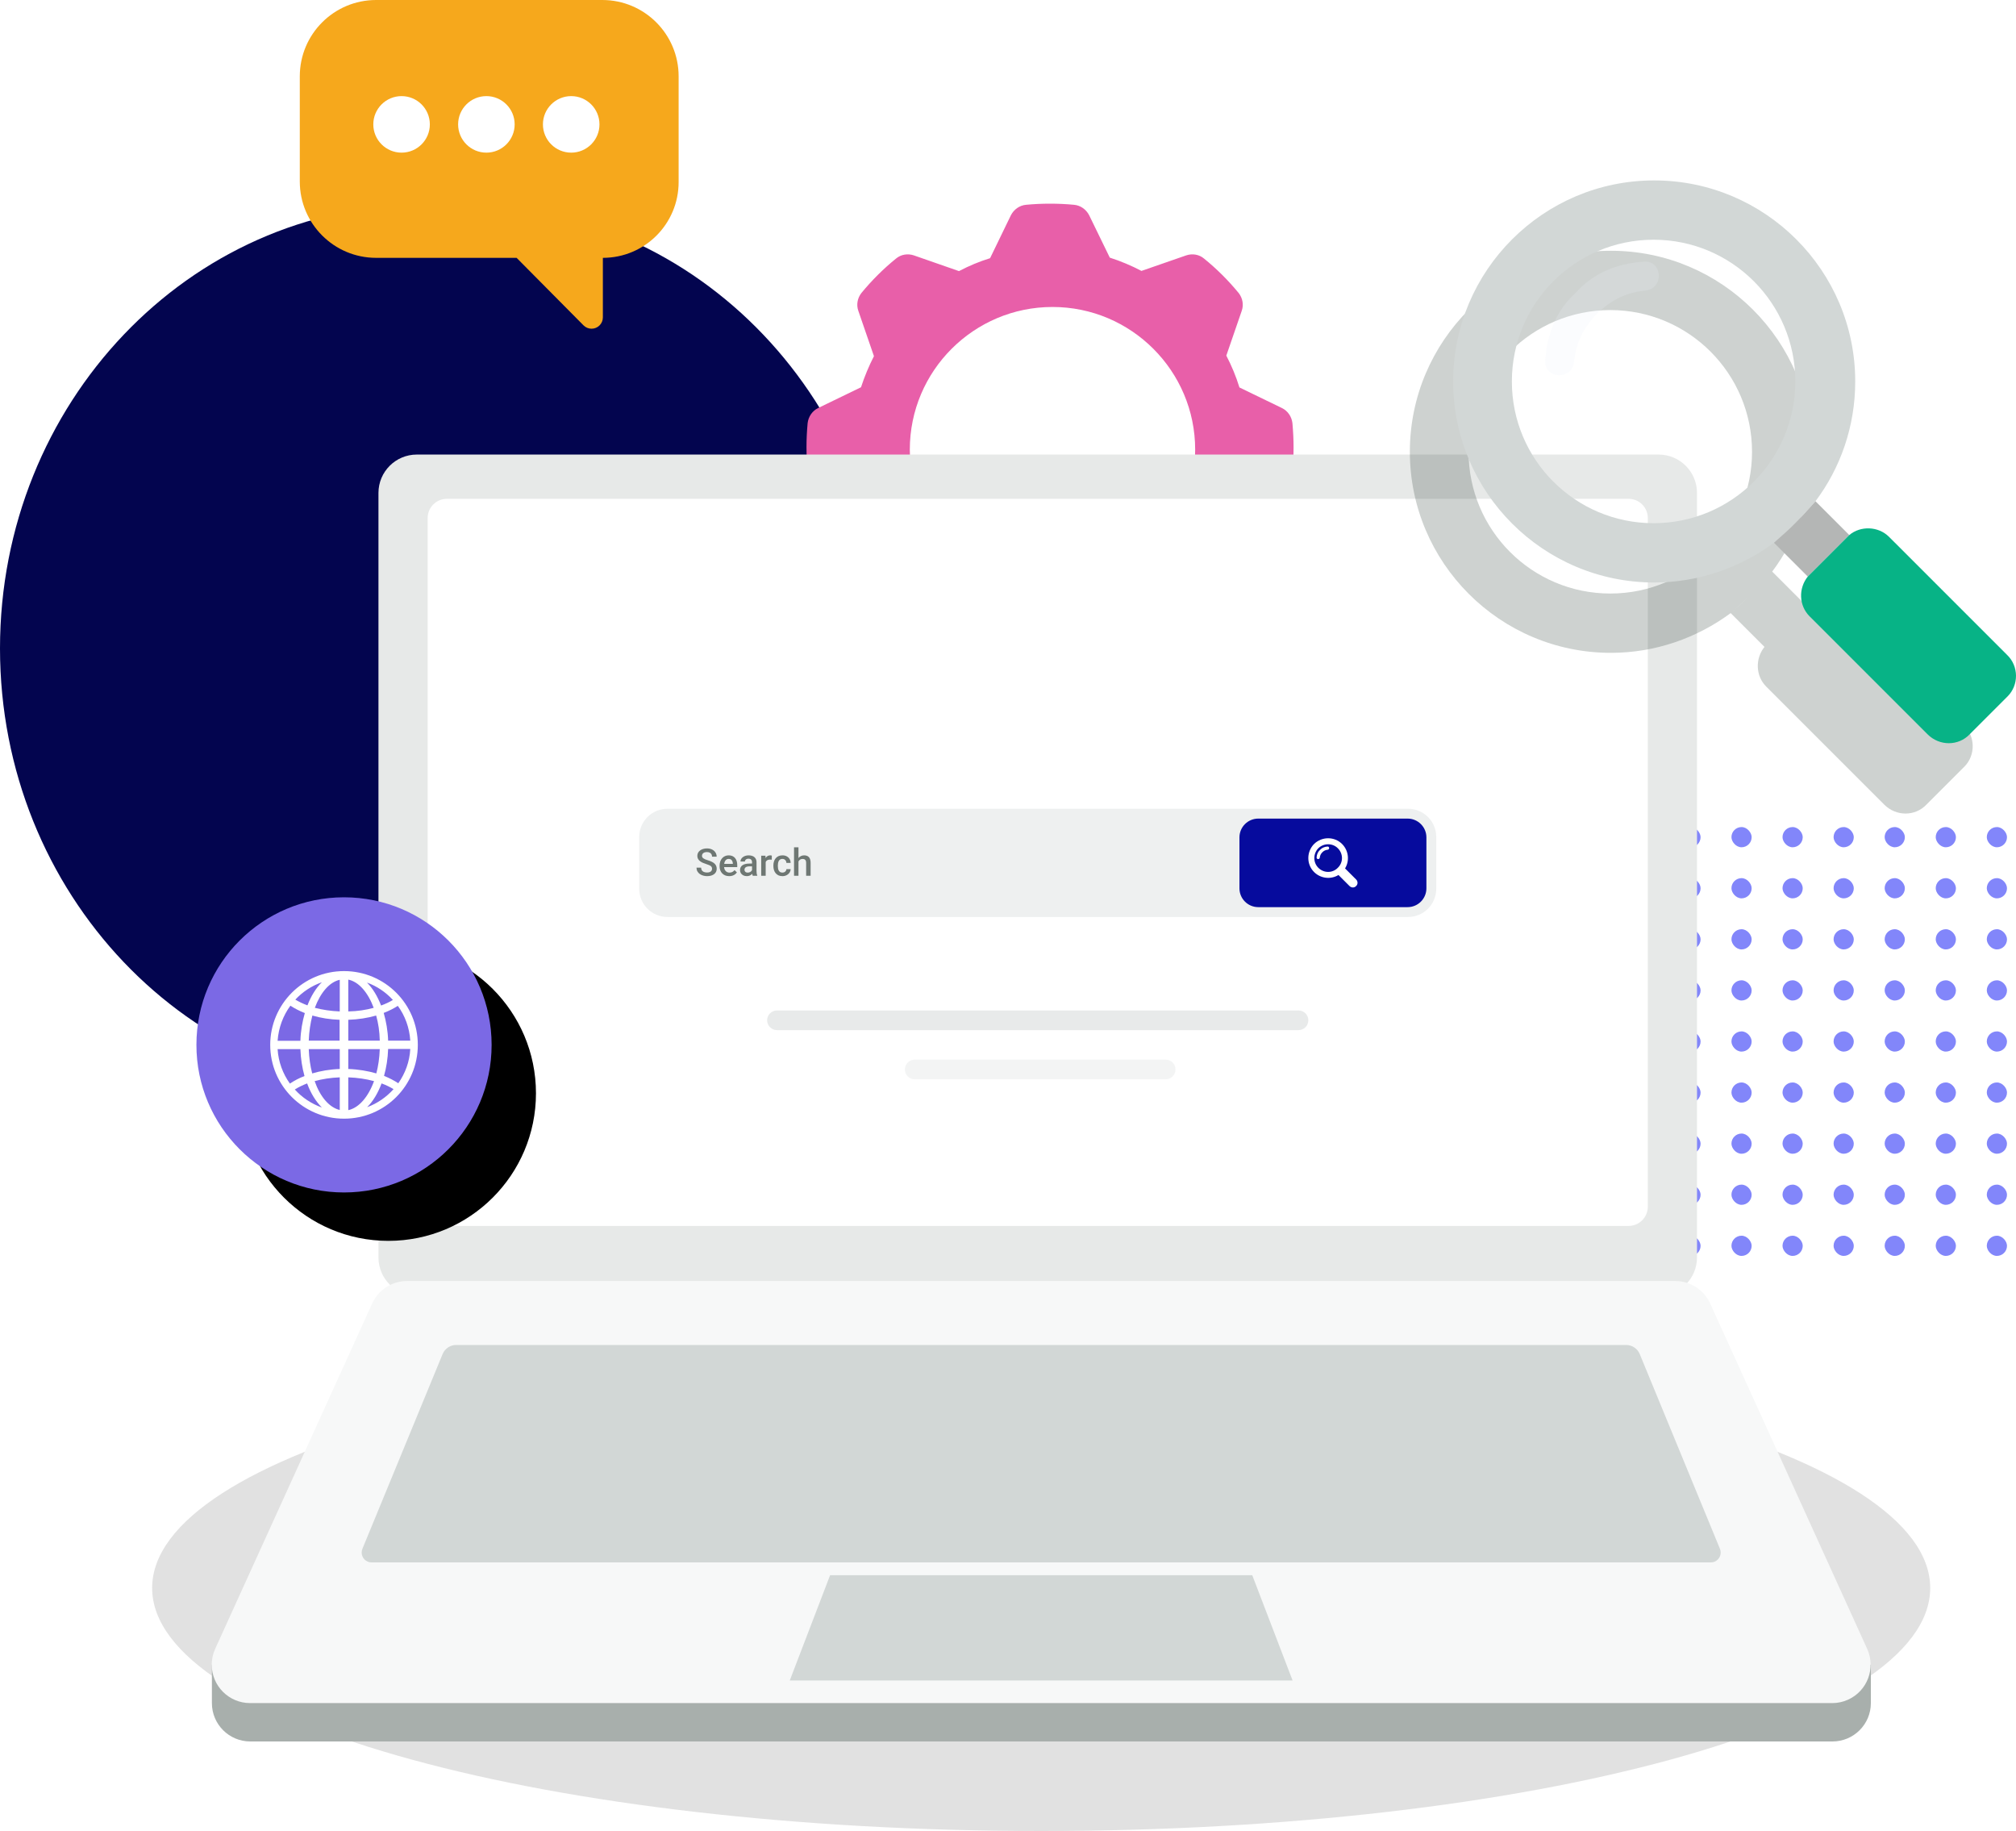 <svg width="500" height="454" viewBox="0 0 500 454" fill="none" xmlns="http://www.w3.org/2000/svg">
<path d="M115.238 50.772H104.762C46.904 50.772 0 100.021 0 160.772C0 221.523 46.904 270.772 104.762 270.772H115.238C173.096 270.772 220 221.523 220 160.772C220 100.021 173.096 50.772 115.238 50.772Z" fill="#03054F"/>
<path d="M320.547 104.939C320.361 103.313 319.385 101.873 317.945 101.176L307.398 96.067C306.562 93.326 305.446 90.679 304.146 88.17L307.955 77.115C308.513 75.583 308.188 73.91 307.212 72.656C304.657 69.544 301.776 66.664 298.617 64.109C297.409 63.088 295.736 62.809 294.203 63.32L283.098 67.175C280.636 65.875 277.987 64.76 275.246 63.877L270.135 53.38C269.392 51.94 267.998 50.918 266.372 50.779C262.515 50.407 258.334 50.407 254.477 50.779C252.851 50.918 251.457 51.94 250.714 53.38L245.557 64.017C242.862 64.853 240.306 65.921 237.844 67.222L226.646 63.32C225.113 62.809 223.44 63.088 222.232 64.109C219.073 66.664 216.192 69.544 213.637 72.656C212.661 73.91 212.336 75.583 212.894 77.115L216.75 88.31C215.495 90.772 214.427 93.326 213.544 96.02L202.904 101.176C201.464 101.873 200.488 103.313 200.302 104.939C199.931 109.073 199.931 112.556 200.302 116.83C200.488 118.456 201.464 119.849 202.904 120.546L213.544 125.748C214.427 128.442 215.495 130.997 216.75 133.412L212.894 144.653C212.336 146.14 212.661 147.812 213.637 149.066C216.192 152.224 219.073 155.104 222.232 157.613C223.44 158.634 225.16 158.913 226.646 158.402L237.844 154.5C240.306 155.801 242.862 156.869 245.557 157.705L250.714 168.342C251.457 169.829 252.851 170.804 254.477 170.944C258.612 171.362 262.097 171.362 266.372 170.944C267.998 170.804 269.392 169.829 270.135 168.342L275.292 157.705C277.987 156.869 280.543 155.801 283.005 154.5L294.203 158.402C295.689 158.913 297.409 158.634 298.617 157.613C301.776 155.104 304.657 152.224 307.212 149.066C308.188 147.812 308.513 146.14 307.955 144.653L304.099 133.459C305.4 130.997 306.562 128.396 307.398 125.702L317.945 120.546C319.385 119.849 320.361 118.456 320.547 116.83C320.918 112.696 320.918 109.212 320.547 104.939ZM261.035 146.862C241.513 146.862 225.648 131.003 225.648 111.488C225.648 91.974 241.513 76.115 261.035 76.115C280.556 76.115 296.421 91.974 296.421 111.488C296.421 131.003 280.556 146.862 261.035 146.862Z" fill="#E85FA9"/>
<g opacity="0.6">
<rect x="378.765" y="205.071" width="5.01" height="5.01" rx="2.505" fill="#2E35F7"/>
<rect x="391.431" y="205.071" width="5.01" height="5.01" rx="2.505" fill="#2E35F7"/>
<rect x="404.097" y="205.071" width="5.01" height="5.01" rx="2.505" fill="#2E35F7"/>
<rect x="416.762" y="205.071" width="5.01" height="5.01" rx="2.505" fill="#2E35F7"/>
<rect x="429.428" y="205.071" width="5.01" height="5.01" rx="2.505" fill="#2E35F7"/>
<rect x="442.094" y="205.071" width="5.01" height="5.01" rx="2.505" fill="#2E35F7"/>
<rect x="454.759" y="205.071" width="5.01" height="5.01" rx="2.505" fill="#2E35F7"/>
<rect x="467.425" y="205.071" width="5.01" height="5.01" rx="2.505" fill="#2E35F7"/>
<rect x="480.09" y="205.071" width="5.01" height="5.01" rx="2.505" fill="#2E35F7"/>
<rect x="492.756" y="205.071" width="5.01" height="5.01" rx="2.505" fill="#2E35F7"/>
<rect x="378.765" y="217.737" width="5.01" height="5.01" rx="2.505" fill="#2E35F7"/>
<rect x="391.431" y="217.737" width="5.01" height="5.01" rx="2.505" fill="#2E35F7"/>
<rect x="404.097" y="217.737" width="5.01" height="5.01" rx="2.505" fill="#2E35F7"/>
<rect x="416.762" y="217.737" width="5.01" height="5.01" rx="2.505" fill="#2E35F7"/>
<rect x="429.428" y="217.737" width="5.01" height="5.01" rx="2.505" fill="#2E35F7"/>
<rect x="442.094" y="217.737" width="5.01" height="5.01" rx="2.505" fill="#2E35F7"/>
<rect x="454.759" y="217.737" width="5.01" height="5.01" rx="2.505" fill="#2E35F7"/>
<rect x="467.425" y="217.737" width="5.01" height="5.01" rx="2.505" fill="#2E35F7"/>
<rect x="480.09" y="217.737" width="5.01" height="5.01" rx="2.505" fill="#2E35F7"/>
<rect x="492.756" y="217.737" width="5.01" height="5.01" rx="2.505" fill="#2E35F7"/>
<rect x="378.765" y="230.402" width="5.01" height="5.01" rx="2.505" fill="#2E35F7"/>
<rect x="391.431" y="230.402" width="5.01" height="5.01" rx="2.505" fill="#2E35F7"/>
<rect x="404.097" y="230.402" width="5.01" height="5.01" rx="2.505" fill="#2E35F7"/>
<rect x="416.762" y="230.402" width="5.01" height="5.01" rx="2.505" fill="#2E35F7"/>
<rect x="429.428" y="230.402" width="5.01" height="5.01" rx="2.505" fill="#2E35F7"/>
<rect x="442.094" y="230.402" width="5.01" height="5.01" rx="2.505" fill="#2E35F7"/>
<rect x="454.759" y="230.402" width="5.01" height="5.01" rx="2.505" fill="#2E35F7"/>
<rect x="467.425" y="230.402" width="5.01" height="5.01" rx="2.505" fill="#2E35F7"/>
<rect x="480.09" y="230.402" width="5.01" height="5.01" rx="2.505" fill="#2E35F7"/>
<rect x="492.756" y="230.402" width="5.01" height="5.01" rx="2.505" fill="#2E35F7"/>
<rect x="378.765" y="243.068" width="5.01" height="5.01" rx="2.505" fill="#2E35F7"/>
<rect x="391.431" y="243.068" width="5.01" height="5.01" rx="2.505" fill="#2E35F7"/>
<rect x="404.097" y="243.068" width="5.01" height="5.01" rx="2.505" fill="#2E35F7"/>
<rect x="416.762" y="243.068" width="5.01" height="5.01" rx="2.505" fill="#2E35F7"/>
<rect x="429.428" y="243.068" width="5.01" height="5.01" rx="2.505" fill="#2E35F7"/>
<rect x="442.094" y="243.068" width="5.01" height="5.01" rx="2.505" fill="#2E35F7"/>
<rect x="454.759" y="243.068" width="5.01" height="5.01" rx="2.505" fill="#2E35F7"/>
<rect x="467.425" y="243.068" width="5.01" height="5.01" rx="2.505" fill="#2E35F7"/>
<rect x="480.09" y="243.068" width="5.01" height="5.01" rx="2.505" fill="#2E35F7"/>
<rect x="492.756" y="243.068" width="5.01" height="5.01" rx="2.505" fill="#2E35F7"/>
<rect x="378.765" y="255.734" width="5.01" height="5.01" rx="2.505" fill="#2E35F7"/>
<rect x="391.431" y="255.734" width="5.01" height="5.01" rx="2.505" fill="#2E35F7"/>
<rect x="404.097" y="255.734" width="5.01" height="5.01" rx="2.505" fill="#2E35F7"/>
<rect x="416.762" y="255.734" width="5.01" height="5.01" rx="2.505" fill="#2E35F7"/>
<rect x="429.428" y="255.734" width="5.01" height="5.01" rx="2.505" fill="#2E35F7"/>
<rect x="442.094" y="255.734" width="5.01" height="5.01" rx="2.505" fill="#2E35F7"/>
<rect x="454.759" y="255.734" width="5.01" height="5.01" rx="2.505" fill="#2E35F7"/>
<rect x="467.425" y="255.734" width="5.01" height="5.01" rx="2.505" fill="#2E35F7"/>
<rect x="480.09" y="255.734" width="5.01" height="5.01" rx="2.505" fill="#2E35F7"/>
<rect x="492.756" y="255.734" width="5.01" height="5.01" rx="2.505" fill="#2E35F7"/>
<rect x="378.765" y="268.399" width="5.01" height="5.01" rx="2.505" fill="#2E35F7"/>
<rect x="391.431" y="268.399" width="5.01" height="5.01" rx="2.505" fill="#2E35F7"/>
<rect x="404.097" y="268.399" width="5.01" height="5.01" rx="2.505" fill="#2E35F7"/>
<rect x="416.762" y="268.399" width="5.01" height="5.01" rx="2.505" fill="#2E35F7"/>
<rect x="429.428" y="268.399" width="5.01" height="5.01" rx="2.505" fill="#2E35F7"/>
<rect x="442.094" y="268.399" width="5.01" height="5.01" rx="2.505" fill="#2E35F7"/>
<rect x="454.759" y="268.399" width="5.01" height="5.01" rx="2.505" fill="#2E35F7"/>
<rect x="467.425" y="268.399" width="5.01" height="5.01" rx="2.505" fill="#2E35F7"/>
<rect x="480.09" y="268.399" width="5.01" height="5.01" rx="2.505" fill="#2E35F7"/>
<rect x="492.756" y="268.399" width="5.01" height="5.01" rx="2.505" fill="#2E35F7"/>
<rect x="378.765" y="281.065" width="5.01" height="5.01" rx="2.505" fill="#2E35F7"/>
<rect x="391.431" y="281.065" width="5.01" height="5.01" rx="2.505" fill="#2E35F7"/>
<rect x="404.097" y="281.065" width="5.01" height="5.01" rx="2.505" fill="#2E35F7"/>
<rect x="416.762" y="281.065" width="5.01" height="5.01" rx="2.505" fill="#2E35F7"/>
<rect x="429.428" y="281.065" width="5.01" height="5.01" rx="2.505" fill="#2E35F7"/>
<rect x="442.094" y="281.065" width="5.01" height="5.01" rx="2.505" fill="#2E35F7"/>
<rect x="454.759" y="281.065" width="5.01" height="5.01" rx="2.505" fill="#2E35F7"/>
<rect x="467.425" y="281.065" width="5.01" height="5.01" rx="2.505" fill="#2E35F7"/>
<rect x="480.09" y="281.065" width="5.01" height="5.01" rx="2.505" fill="#2E35F7"/>
<rect x="492.756" y="281.065" width="5.01" height="5.01" rx="2.505" fill="#2E35F7"/>
<rect x="378.765" y="293.73" width="5.01" height="5.01" rx="2.505" fill="#2E35F7"/>
<rect x="391.431" y="293.73" width="5.01" height="5.01" rx="2.505" fill="#2E35F7"/>
<rect x="404.097" y="293.73" width="5.01" height="5.01" rx="2.505" fill="#2E35F7"/>
<rect x="416.762" y="293.73" width="5.01" height="5.01" rx="2.505" fill="#2E35F7"/>
<rect x="429.428" y="293.73" width="5.01" height="5.01" rx="2.505" fill="#2E35F7"/>
<rect x="442.094" y="293.73" width="5.01" height="5.01" rx="2.505" fill="#2E35F7"/>
<rect x="454.759" y="293.73" width="5.01" height="5.01" rx="2.505" fill="#2E35F7"/>
<rect x="467.425" y="293.73" width="5.01" height="5.01" rx="2.505" fill="#2E35F7"/>
<rect x="480.09" y="293.73" width="5.01" height="5.01" rx="2.505" fill="#2E35F7"/>
<rect x="492.756" y="293.73" width="5.01" height="5.01" rx="2.505" fill="#2E35F7"/>
<rect x="378.765" y="306.396" width="5.01" height="5.01" rx="2.505" fill="#2E35F7"/>
<rect x="391.431" y="306.396" width="5.01" height="5.01" rx="2.505" fill="#2E35F7"/>
<rect x="404.097" y="306.396" width="5.01" height="5.01" rx="2.505" fill="#2E35F7"/>
<rect x="416.762" y="306.396" width="5.01" height="5.01" rx="2.505" fill="#2E35F7"/>
<rect x="429.428" y="306.396" width="5.01" height="5.01" rx="2.505" fill="#2E35F7"/>
<rect x="442.094" y="306.396" width="5.01" height="5.01" rx="2.505" fill="#2E35F7"/>
<rect x="454.759" y="306.396" width="5.01" height="5.01" rx="2.505" fill="#2E35F7"/>
<rect x="467.425" y="306.396" width="5.01" height="5.01" rx="2.505" fill="#2E35F7"/>
<rect x="480.09" y="306.396" width="5.01" height="5.01" rx="2.505" fill="#2E35F7"/>
<rect x="492.756" y="306.396" width="5.01" height="5.01" rx="2.505" fill="#2E35F7"/>
</g>
<path fill-rule="evenodd" clip-rule="evenodd" d="M103.382 112.708H411.366C416.622 112.708 420.884 116.968 420.884 122.222V311.775C420.884 317.029 416.622 321.289 411.366 321.289H103.382C98.125 321.289 93.864 317.029 93.864 311.775V122.222C93.864 116.968 98.125 112.708 103.382 112.708Z" fill="#E7E9E8"/>
<path opacity="0.12" d="M258.228 454C380.004 454 478.722 427.022 478.722 393.744C478.722 360.465 380.004 333.487 258.228 333.487C136.452 333.487 37.734 360.465 37.734 393.744C37.734 427.022 136.452 454 258.228 454Z" fill="black"/>
<path fill-rule="evenodd" clip-rule="evenodd" d="M62.071 431.8H454.484C459.74 431.8 464.002 427.541 464.002 422.286V412.772H52.553V422.286C52.553 427.541 56.815 431.8 62.071 431.8Z" fill="#A8AFAC"/>
<path fill-rule="evenodd" clip-rule="evenodd" d="M100.969 317.63H415.488C419.22 317.63 422.608 319.81 424.152 323.207L463.088 408.835C465.264 413.619 463.148 419.259 458.362 421.433C457.125 421.995 455.782 422.286 454.424 422.286H62.033C56.776 422.286 52.515 418.027 52.515 412.772C52.515 411.414 52.806 410.071 53.368 408.835L92.304 323.207C93.849 319.81 97.237 317.63 100.969 317.63Z" fill="#F7F8F8"/>
<path fill-rule="evenodd" clip-rule="evenodd" d="M113.155 333.487H403.302C404.785 333.487 406.122 334.382 406.687 335.753L426.574 384.032C427.087 385.278 426.493 386.704 425.246 387.217C424.952 387.338 424.636 387.401 424.317 387.401H92.139C90.791 387.401 89.699 386.308 89.699 384.961C89.699 384.643 89.761 384.327 89.882 384.032L109.77 335.753C110.334 334.382 111.671 333.487 113.155 333.487Z" fill="#D2D7D6"/>
<path fill-rule="evenodd" clip-rule="evenodd" d="M205.88 390.572H310.576L320.581 416.675H195.875L205.88 390.572Z" fill="#D2D7D6"/>
<path fill-rule="evenodd" clip-rule="evenodd" d="M110.825 123.686H403.923C406.551 123.686 408.682 125.816 408.682 128.443V299.211C408.682 301.838 406.551 303.968 403.923 303.968H110.825C108.197 303.968 106.066 301.838 106.066 299.211V128.443C106.066 125.816 108.197 123.686 110.825 123.686Z" fill="white"/>
<path opacity="0.5" d="M322.046 250.542H192.702C191.354 250.542 190.261 251.634 190.261 252.982C190.261 254.329 191.354 255.421 192.702 255.421H322.046C323.393 255.421 324.486 254.329 324.486 252.982C324.486 251.634 323.393 250.542 322.046 250.542Z" fill="#D2D7D6"/>
<path opacity="0.5" d="M289.1 262.74H226.868C225.52 262.74 224.428 263.832 224.428 265.18C224.428 266.527 225.52 267.619 226.868 267.619H289.1C290.447 267.619 291.54 266.527 291.54 265.18C291.54 263.832 290.447 262.74 289.1 262.74Z" fill="#E8EBEB"/>
<path fill-rule="evenodd" clip-rule="evenodd" d="M165.536 200.532H349.211C353.077 200.532 356.212 203.665 356.212 207.53V220.368C356.212 224.233 353.077 227.367 349.211 227.367H165.536C161.67 227.367 158.536 224.233 158.536 220.368V207.53C158.536 203.665 161.67 200.532 165.536 200.532Z" fill="#EEF0F0"/>
<path fill-rule="evenodd" clip-rule="evenodd" d="M312.07 202.971H349.104C351.682 202.971 353.771 205.06 353.771 207.636V220.261C353.771 222.838 351.682 224.927 349.104 224.927H312.07C309.492 224.927 307.403 222.838 307.403 220.261V207.636C307.403 205.06 309.492 202.971 312.07 202.971Z" fill="#060B9D"/>
<path d="M332.858 209.271C334.49 210.903 334.754 213.429 333.595 215.324L336.333 218.061C336.771 218.498 336.804 219.16 336.434 219.59L336.333 219.692C335.912 220.166 335.175 220.166 334.701 219.692L331.963 216.956C330.067 218.113 327.54 217.85 325.908 216.219C324.012 214.324 324.012 211.218 325.908 209.271C327.856 207.376 330.963 207.376 332.858 209.271ZM326.961 210.324C325.645 211.692 325.645 213.85 326.961 215.166C328.33 216.534 330.489 216.534 331.805 215.166C333.174 213.85 333.174 211.692 331.805 210.324C330.489 209.008 328.33 209.008 326.961 210.324ZM329.225 209.903C329.752 209.85 329.804 210.64 329.278 210.692C328.751 210.745 328.33 210.955 327.961 211.324C327.593 211.692 327.382 212.113 327.33 212.64C327.277 213.166 326.487 213.113 326.54 212.587C326.592 211.85 326.856 211.218 327.382 210.745C327.856 210.218 328.488 209.955 329.225 209.903Z" fill="white"/>
<path opacity="0.8" d="M176.599 215.427C176.599 215.289 176.578 215.166 176.535 215.059C176.495 214.952 176.423 214.854 176.319 214.765C176.215 214.676 176.068 214.59 175.878 214.507C175.691 214.422 175.452 214.334 175.161 214.245C174.842 214.147 174.548 214.039 174.278 213.919C174.012 213.797 173.779 213.656 173.58 213.496C173.381 213.334 173.226 213.149 173.116 212.94C173.005 212.729 172.95 212.485 172.95 212.21C172.95 211.937 173.007 211.689 173.12 211.465C173.237 211.241 173.401 211.048 173.612 210.886C173.826 210.72 174.079 210.593 174.37 210.504C174.661 210.413 174.983 210.367 175.335 210.367C175.832 210.367 176.259 210.459 176.618 210.642C176.979 210.826 177.256 211.073 177.449 211.382C177.645 211.692 177.744 212.033 177.744 212.407H176.599C176.599 212.187 176.552 211.992 176.457 211.823C176.365 211.652 176.224 211.517 176.034 211.419C175.847 211.321 175.61 211.272 175.322 211.272C175.049 211.272 174.822 211.313 174.641 211.396C174.461 211.479 174.326 211.591 174.237 211.732C174.148 211.872 174.104 212.032 174.104 212.21C174.104 212.335 174.133 212.45 174.191 212.554C174.249 212.655 174.338 212.75 174.458 212.839C174.577 212.925 174.727 213.006 174.908 213.083C175.089 213.159 175.302 213.233 175.547 213.303C175.917 213.414 176.241 213.536 176.516 213.671C176.792 213.803 177.022 213.953 177.206 214.121C177.39 214.29 177.528 214.481 177.619 214.696C177.711 214.907 177.757 215.148 177.757 215.417C177.757 215.699 177.701 215.953 177.587 216.18C177.474 216.404 177.312 216.595 177.1 216.755C176.892 216.911 176.641 217.032 176.346 217.118C176.055 217.2 175.731 217.242 175.372 217.242C175.05 217.242 174.733 217.199 174.421 217.113C174.111 217.027 173.829 216.897 173.575 216.723C173.321 216.545 173.119 216.324 172.969 216.061C172.818 215.794 172.743 215.483 172.743 215.128H173.897C173.897 215.345 173.934 215.531 174.007 215.684C174.084 215.837 174.189 215.963 174.324 216.061C174.459 216.156 174.615 216.226 174.793 216.272C174.974 216.318 175.167 216.341 175.372 216.341C175.642 216.341 175.867 216.303 176.048 216.226C176.232 216.15 176.369 216.042 176.461 215.904C176.553 215.767 176.599 215.607 176.599 215.427ZM180.859 217.242C180.492 217.242 180.159 217.182 179.862 217.063C179.568 216.94 179.317 216.77 179.108 216.552C178.903 216.335 178.745 216.079 178.635 215.785C178.525 215.491 178.47 215.174 178.47 214.834V214.65C178.47 214.261 178.526 213.908 178.64 213.593C178.753 213.277 178.911 213.008 179.113 212.784C179.315 212.557 179.554 212.384 179.83 212.265C180.106 212.145 180.404 212.085 180.726 212.085C181.082 212.085 181.393 212.145 181.659 212.265C181.926 212.384 182.146 212.553 182.321 212.77C182.499 212.985 182.63 213.24 182.716 213.538C182.805 213.835 182.849 214.163 182.849 214.521V214.995H179.007V214.199H181.756V214.112C181.749 213.913 181.71 213.726 181.636 213.551C181.566 213.377 181.457 213.236 181.31 213.129C181.163 213.021 180.967 212.968 180.722 212.968C180.538 212.968 180.374 213.008 180.23 213.087C180.089 213.164 179.971 213.276 179.876 213.423C179.781 213.57 179.707 213.748 179.655 213.956C179.606 214.161 179.582 214.392 179.582 214.65V214.834C179.582 215.051 179.611 215.253 179.669 215.44C179.73 215.624 179.819 215.785 179.936 215.923C180.052 216.061 180.193 216.169 180.358 216.249C180.524 216.326 180.712 216.364 180.924 216.364C181.19 216.364 181.428 216.31 181.636 216.203C181.844 216.096 182.025 215.944 182.178 215.748L182.762 216.313C182.655 216.47 182.515 216.62 182.344 216.764C182.172 216.905 181.962 217.02 181.714 217.109C181.469 217.197 181.184 217.242 180.859 217.242ZM186.517 216.153V213.781C186.517 213.604 186.485 213.45 186.42 213.322C186.356 213.193 186.258 213.093 186.126 213.023C185.997 212.952 185.835 212.917 185.639 212.917C185.458 212.917 185.302 212.948 185.17 213.009C185.038 213.07 184.936 213.153 184.862 213.257C184.789 213.361 184.752 213.479 184.752 213.611H183.649C183.649 213.415 183.696 213.225 183.791 213.041C183.886 212.857 184.024 212.694 184.205 212.55C184.386 212.406 184.602 212.292 184.853 212.21C185.104 212.127 185.386 212.085 185.699 212.085C186.072 212.085 186.403 212.148 186.691 212.274C186.982 212.399 187.211 212.589 187.376 212.844C187.545 213.095 187.629 213.411 187.629 213.79V216.001C187.629 216.228 187.644 216.431 187.675 216.612C187.709 216.79 187.756 216.945 187.817 217.076V217.15H186.682C186.63 217.03 186.589 216.879 186.558 216.695C186.531 216.508 186.517 216.327 186.517 216.153ZM186.678 214.126L186.687 214.811H185.892C185.686 214.811 185.506 214.831 185.349 214.87C185.193 214.907 185.063 214.962 184.959 215.036C184.855 215.109 184.776 215.198 184.724 215.302C184.672 215.407 184.646 215.525 184.646 215.656C184.646 215.788 184.677 215.909 184.738 216.019C184.799 216.127 184.888 216.211 185.005 216.272C185.124 216.333 185.268 216.364 185.437 216.364C185.663 216.364 185.861 216.318 186.03 216.226C186.201 216.131 186.336 216.016 186.434 215.881C186.532 215.744 186.584 215.613 186.59 215.491L186.949 215.983C186.912 216.108 186.849 216.243 186.76 216.387C186.671 216.531 186.555 216.669 186.411 216.801C186.27 216.929 186.1 217.035 185.901 217.118C185.705 217.2 185.478 217.242 185.221 217.242C184.896 217.242 184.606 217.177 184.352 217.049C184.098 216.917 183.899 216.741 183.755 216.52C183.611 216.297 183.539 216.044 183.539 215.762C183.539 215.499 183.588 215.266 183.686 215.063C183.787 214.858 183.934 214.687 184.127 214.549C184.323 214.411 184.562 214.307 184.844 214.236C185.126 214.163 185.447 214.126 185.809 214.126H186.678ZM189.899 213.124V217.15H188.792V212.177H189.849L189.899 213.124ZM191.42 212.145L191.411 213.175C191.344 213.162 191.27 213.153 191.191 213.147C191.114 213.141 191.037 213.138 190.961 213.138C190.771 213.138 190.604 213.165 190.46 213.221C190.316 213.273 190.195 213.349 190.097 213.45C190.002 213.548 189.928 213.668 189.876 213.809C189.824 213.95 189.793 214.108 189.784 214.282L189.532 214.301C189.532 213.988 189.562 213.699 189.623 213.432C189.685 213.165 189.777 212.931 189.899 212.729C190.025 212.527 190.181 212.369 190.368 212.255C190.558 212.142 190.777 212.085 191.025 212.085C191.093 212.085 191.165 212.092 191.241 212.104C191.321 212.116 191.381 212.13 191.42 212.145ZM194.054 216.359C194.234 216.359 194.397 216.324 194.541 216.254C194.688 216.18 194.806 216.079 194.895 215.95C194.987 215.822 195.037 215.673 195.046 215.505H196.09C196.083 215.826 195.989 216.119 195.805 216.382C195.621 216.646 195.377 216.856 195.074 217.012C194.771 217.165 194.435 217.242 194.068 217.242C193.688 217.242 193.357 217.177 193.075 217.049C192.793 216.917 192.559 216.736 192.372 216.507C192.185 216.277 192.044 216.012 191.949 215.711C191.857 215.411 191.811 215.089 191.811 214.746V214.585C191.811 214.242 191.857 213.921 191.949 213.62C192.044 213.317 192.185 213.051 192.372 212.821C192.559 212.591 192.793 212.412 193.075 212.283C193.357 212.151 193.686 212.085 194.063 212.085C194.461 212.085 194.81 212.165 195.111 212.324C195.411 212.481 195.647 212.7 195.818 212.982C195.993 213.26 196.083 213.585 196.09 213.956H195.046C195.037 213.772 194.991 213.607 194.909 213.46C194.829 213.309 194.716 213.19 194.568 213.101C194.424 213.012 194.251 212.968 194.049 212.968C193.825 212.968 193.64 213.014 193.493 213.106C193.346 213.195 193.231 213.317 193.148 213.473C193.066 213.627 193.006 213.8 192.969 213.993C192.935 214.183 192.919 214.38 192.919 214.585V214.746C192.919 214.952 192.935 215.151 192.969 215.344C193.003 215.537 193.061 215.71 193.144 215.863C193.23 216.013 193.346 216.134 193.493 216.226C193.64 216.315 193.827 216.359 194.054 216.359ZM198.034 210.091V217.15H196.931V210.091H198.034ZM197.841 214.48L197.482 214.475C197.485 214.132 197.533 213.815 197.625 213.524C197.72 213.233 197.851 212.98 198.02 212.766C198.191 212.548 198.397 212.381 198.636 212.265C198.875 212.145 199.14 212.085 199.431 212.085C199.676 212.085 199.896 212.119 200.092 212.187C200.292 212.254 200.463 212.363 200.607 212.513C200.751 212.66 200.86 212.853 200.934 213.092C201.01 213.328 201.048 213.616 201.048 213.956V217.15H199.936V213.947C199.936 213.708 199.901 213.518 199.831 213.377C199.763 213.236 199.664 213.135 199.532 213.073C199.4 213.009 199.239 212.977 199.049 212.977C198.85 212.977 198.674 213.017 198.521 213.096C198.371 213.176 198.245 213.285 198.144 213.423C198.043 213.561 197.966 213.72 197.914 213.901C197.865 214.081 197.841 214.275 197.841 214.48Z" fill="#4E5954"/>
<g opacity="0.2" filter="url(#filter0_f_584_13580)">
<path d="M429.236 152.021C431.036 150.456 432.339 149.287 433.51 148.16C432.437 149.174 431.012 150.462 429.236 152.021C420.853 158.197 410.558 161.873 399.527 161.873C372.024 161.873 349.668 139.522 349.668 112.026C349.668 84.529 372.024 62.179 399.527 62.179C427.03 62.179 449.386 84.529 449.386 112.026C449.386 123.201 445.709 133.494 439.532 141.728L447.915 150.109C450.709 147.757 455.122 147.904 457.769 150.551L487.037 179.812C489.979 182.606 489.979 187.311 487.184 190.105L477.771 199.515C474.977 202.456 470.271 202.456 467.329 199.515L438.061 170.254C435.414 167.607 435.267 163.343 437.62 160.402L429.236 152.021ZM399.38 76.883C379.966 76.883 364.229 92.616 364.229 112.026C364.229 131.435 379.966 147.169 399.38 147.169C418.794 147.169 434.531 131.435 434.531 112.026C434.531 92.616 418.794 76.883 399.38 76.883Z" fill="#081D13"/>
</g>
<path d="M450.269 124.285C456.447 116.051 460.124 105.758 460.124 94.583C460.124 67.086 437.768 44.736 410.265 44.736C382.762 44.736 360.406 67.086 360.406 94.583C360.406 122.08 382.762 144.43 410.265 144.43C421.296 144.43 431.591 140.754 439.974 134.578C442.388 132.459 444.153 130.841 445.269 129.726C446.441 128.554 448.108 126.741 450.269 124.285ZM410.118 129.726C390.704 129.726 374.967 113.993 374.967 94.583C374.967 75.174 390.704 59.44 410.118 59.44C429.532 59.44 445.269 75.174 445.269 94.583C445.269 113.993 429.532 129.726 410.118 129.726Z" fill="#D2D7D6"/>
<path d="M458.653 132.667L450.27 124.285C445.957 129.129 444.627 130.535 439.974 134.578L448.358 142.96L458.653 132.667Z" fill="#B4B6B5"/>
<path d="M497.775 162.369L468.507 133.108C465.86 130.461 461.447 130.314 458.653 132.667L448.358 142.96C446.004 145.901 446.151 150.165 448.799 152.812L478.067 182.073C481.008 185.014 485.715 185.014 488.509 182.073L497.922 172.662C500.717 169.868 500.717 165.163 497.775 162.369Z" fill="#07B386"/>
<path opacity="0.2" d="M390.406 89.691C389.928 94.461 382.77 93.984 383.247 89.214C383.725 82.535 386.111 76.811 390.883 72.518C395.178 67.747 400.904 65.362 407.585 64.885C412.357 64.408 412.834 71.564 408.062 72.041C403.29 72.518 399.473 74.426 396.132 77.765C392.792 81.104 390.883 84.921 390.406 89.691Z" fill="#EEF3FC"/>
<g filter="url(#filter1_d_584_13580)">
<path d="M85.322 295.674C105.54 295.674 121.929 279.29 121.929 259.081C121.929 238.871 105.54 222.487 85.322 222.487C65.105 222.487 48.716 238.871 48.716 259.081C48.716 279.29 65.105 295.674 85.322 295.674Z" fill="black"/>
</g>
<path d="M85.322 295.674C105.54 295.674 121.929 279.29 121.929 259.081C121.929 238.871 105.54 222.487 85.322 222.487C65.105 222.487 48.716 238.871 48.716 259.081C48.716 279.29 65.105 295.674 85.322 295.674Z" fill="#7B69E5"/>
<path d="M85.322 240.784C75.194 240.784 67.019 248.997 67.019 259.081C67.019 269.205 75.235 277.377 85.322 277.377C95.45 277.377 103.626 269.205 103.626 259.081C103.626 248.956 95.45 240.784 85.322 240.784ZM79.831 243.549C78.367 244.972 77.147 246.964 76.252 249.282C75.154 248.875 74.137 248.387 73.242 247.859C75.032 245.948 77.269 244.443 79.831 243.549ZM72.022 249.363C73.079 250.054 74.259 250.664 75.601 251.193C74.991 253.307 74.584 255.584 74.503 258.064H68.849C69.093 254.771 70.232 251.803 72.022 249.363ZM71.9 268.676C70.151 266.237 69.052 263.309 68.849 260.138H74.503C74.584 262.496 74.95 264.773 75.52 266.806C74.218 267.294 72.998 267.944 71.9 268.676ZM73.12 270.14C74.015 269.571 75.032 269.083 76.171 268.635C77.065 271.075 78.326 273.108 79.831 274.612C77.228 273.677 74.91 272.132 73.12 270.14ZM84.265 275.222C81.662 274.612 79.384 271.929 78.041 268.066C79.953 267.538 82.068 267.212 84.265 267.131V275.222ZM84.265 265.057C81.824 265.139 79.506 265.545 77.431 266.155C76.943 264.326 76.659 262.293 76.577 260.138H84.265V265.057ZM84.265 258.023H76.577C76.659 255.787 76.984 253.673 77.472 251.803C79.546 252.412 81.824 252.778 84.224 252.86V258.023H84.265ZM84.265 250.786C82.068 250.705 79.994 250.379 78.082 249.892C79.465 246.151 81.702 243.508 84.265 242.939V250.786ZM98.663 249.404C100.453 251.843 101.551 254.811 101.754 258.023H96.263C96.182 255.584 95.775 253.266 95.165 251.152C96.467 250.664 97.646 250.054 98.663 249.404ZM97.443 247.94C96.589 248.468 95.613 248.916 94.514 249.322C93.62 247.005 92.44 245.053 91.016 243.63C93.498 244.525 95.694 246.029 97.443 247.94ZM86.38 242.898C88.983 243.427 91.261 246.07 92.684 249.892C90.772 250.42 88.657 250.745 86.38 250.786V242.898ZM86.38 252.86C88.861 252.778 91.179 252.412 93.294 251.803C93.823 253.673 94.148 255.787 94.189 258.023H86.38V252.86ZM86.38 260.138H94.189C94.108 262.293 93.823 264.326 93.335 266.155C91.22 265.545 88.861 265.139 86.38 265.057V260.138ZM86.38 275.263V267.131C88.657 267.212 90.813 267.538 92.766 268.066C91.342 271.969 89.023 274.694 86.38 275.263ZM91.057 274.531C92.522 273.067 93.742 271.034 94.636 268.635C95.735 269.042 96.752 269.53 97.606 270.058C95.816 272.051 93.579 273.596 91.057 274.531ZM98.785 268.595C97.728 267.904 96.548 267.294 95.247 266.765C95.816 264.732 96.182 262.496 96.263 260.097H101.754C101.592 263.268 100.494 266.155 98.785 268.595Z" fill="white"/>
<path fill-rule="evenodd" clip-rule="evenodd" d="M149.38 0H93.286C82.83 0 74.354 8.473 74.354 18.925V45.009C74.354 55.46 82.83 63.933 93.286 63.933H128.127L144.723 80.673C145.25 81.204 145.967 81.503 146.715 81.503C148.264 81.503 149.52 80.248 149.52 78.7V63.933C159.898 63.933 168.311 55.523 168.311 45.149V18.925C168.311 8.473 159.835 0 149.38 0ZM106.608 30.84C106.608 34.711 103.469 37.849 99.596 37.849C95.724 37.849 92.585 34.711 92.585 30.84C92.585 26.969 95.724 23.831 99.596 23.831C103.469 23.831 106.608 26.969 106.608 30.84ZM120.632 37.849C124.504 37.849 127.643 34.711 127.643 30.84C127.643 26.969 124.504 23.831 120.632 23.831C116.759 23.831 113.62 26.969 113.62 30.84C113.62 34.711 116.759 37.849 120.632 37.849ZM148.678 30.84C148.678 34.711 145.539 37.849 141.667 37.849C137.794 37.849 134.655 34.711 134.655 30.84C134.655 26.969 137.794 23.831 141.667 23.831C145.539 23.831 148.678 26.969 148.678 30.84Z" fill="#F6A81C"/>
<defs>
<filter id="filter0_f_584_13580" x="341.668" y="54.179" width="155.594" height="155.542" filterUnits="userSpaceOnUse" color-interpolation-filters="sRGB">
<feFlood flood-opacity="0" result="BackgroundImageFix"/>
<feBlend mode="normal" in="SourceGraphic" in2="BackgroundImageFix" result="shape"/>
<feGaussianBlur stdDeviation="4" result="effect1_foregroundBlur_584_13580"/>
</filter>
<filter id="filter1_d_584_13580" x="47.716" y="222.487" width="97.213" height="97.186" filterUnits="userSpaceOnUse" color-interpolation-filters="sRGB">
<feFlood flood-opacity="0" result="BackgroundImageFix"/>
<feColorMatrix in="SourceAlpha" type="matrix" values="0 0 0 0 0 0 0 0 0 0 0 0 0 0 0 0 0 0 127 0" result="hardAlpha"/>
<feOffset dx="11" dy="12"/>
<feGaussianBlur stdDeviation="6"/>
<feColorMatrix type="matrix" values="0 0 0 0 0.031 0 0 0 0 0.114 0 0 0 0 0.075 0 0 0 0.2 0"/>
<feBlend mode="normal" in2="BackgroundImageFix" result="effect1_dropShadow_584_13580"/>
<feBlend mode="normal" in="SourceGraphic" in2="effect1_dropShadow_584_13580" result="shape"/>
</filter>
</defs>
</svg>
